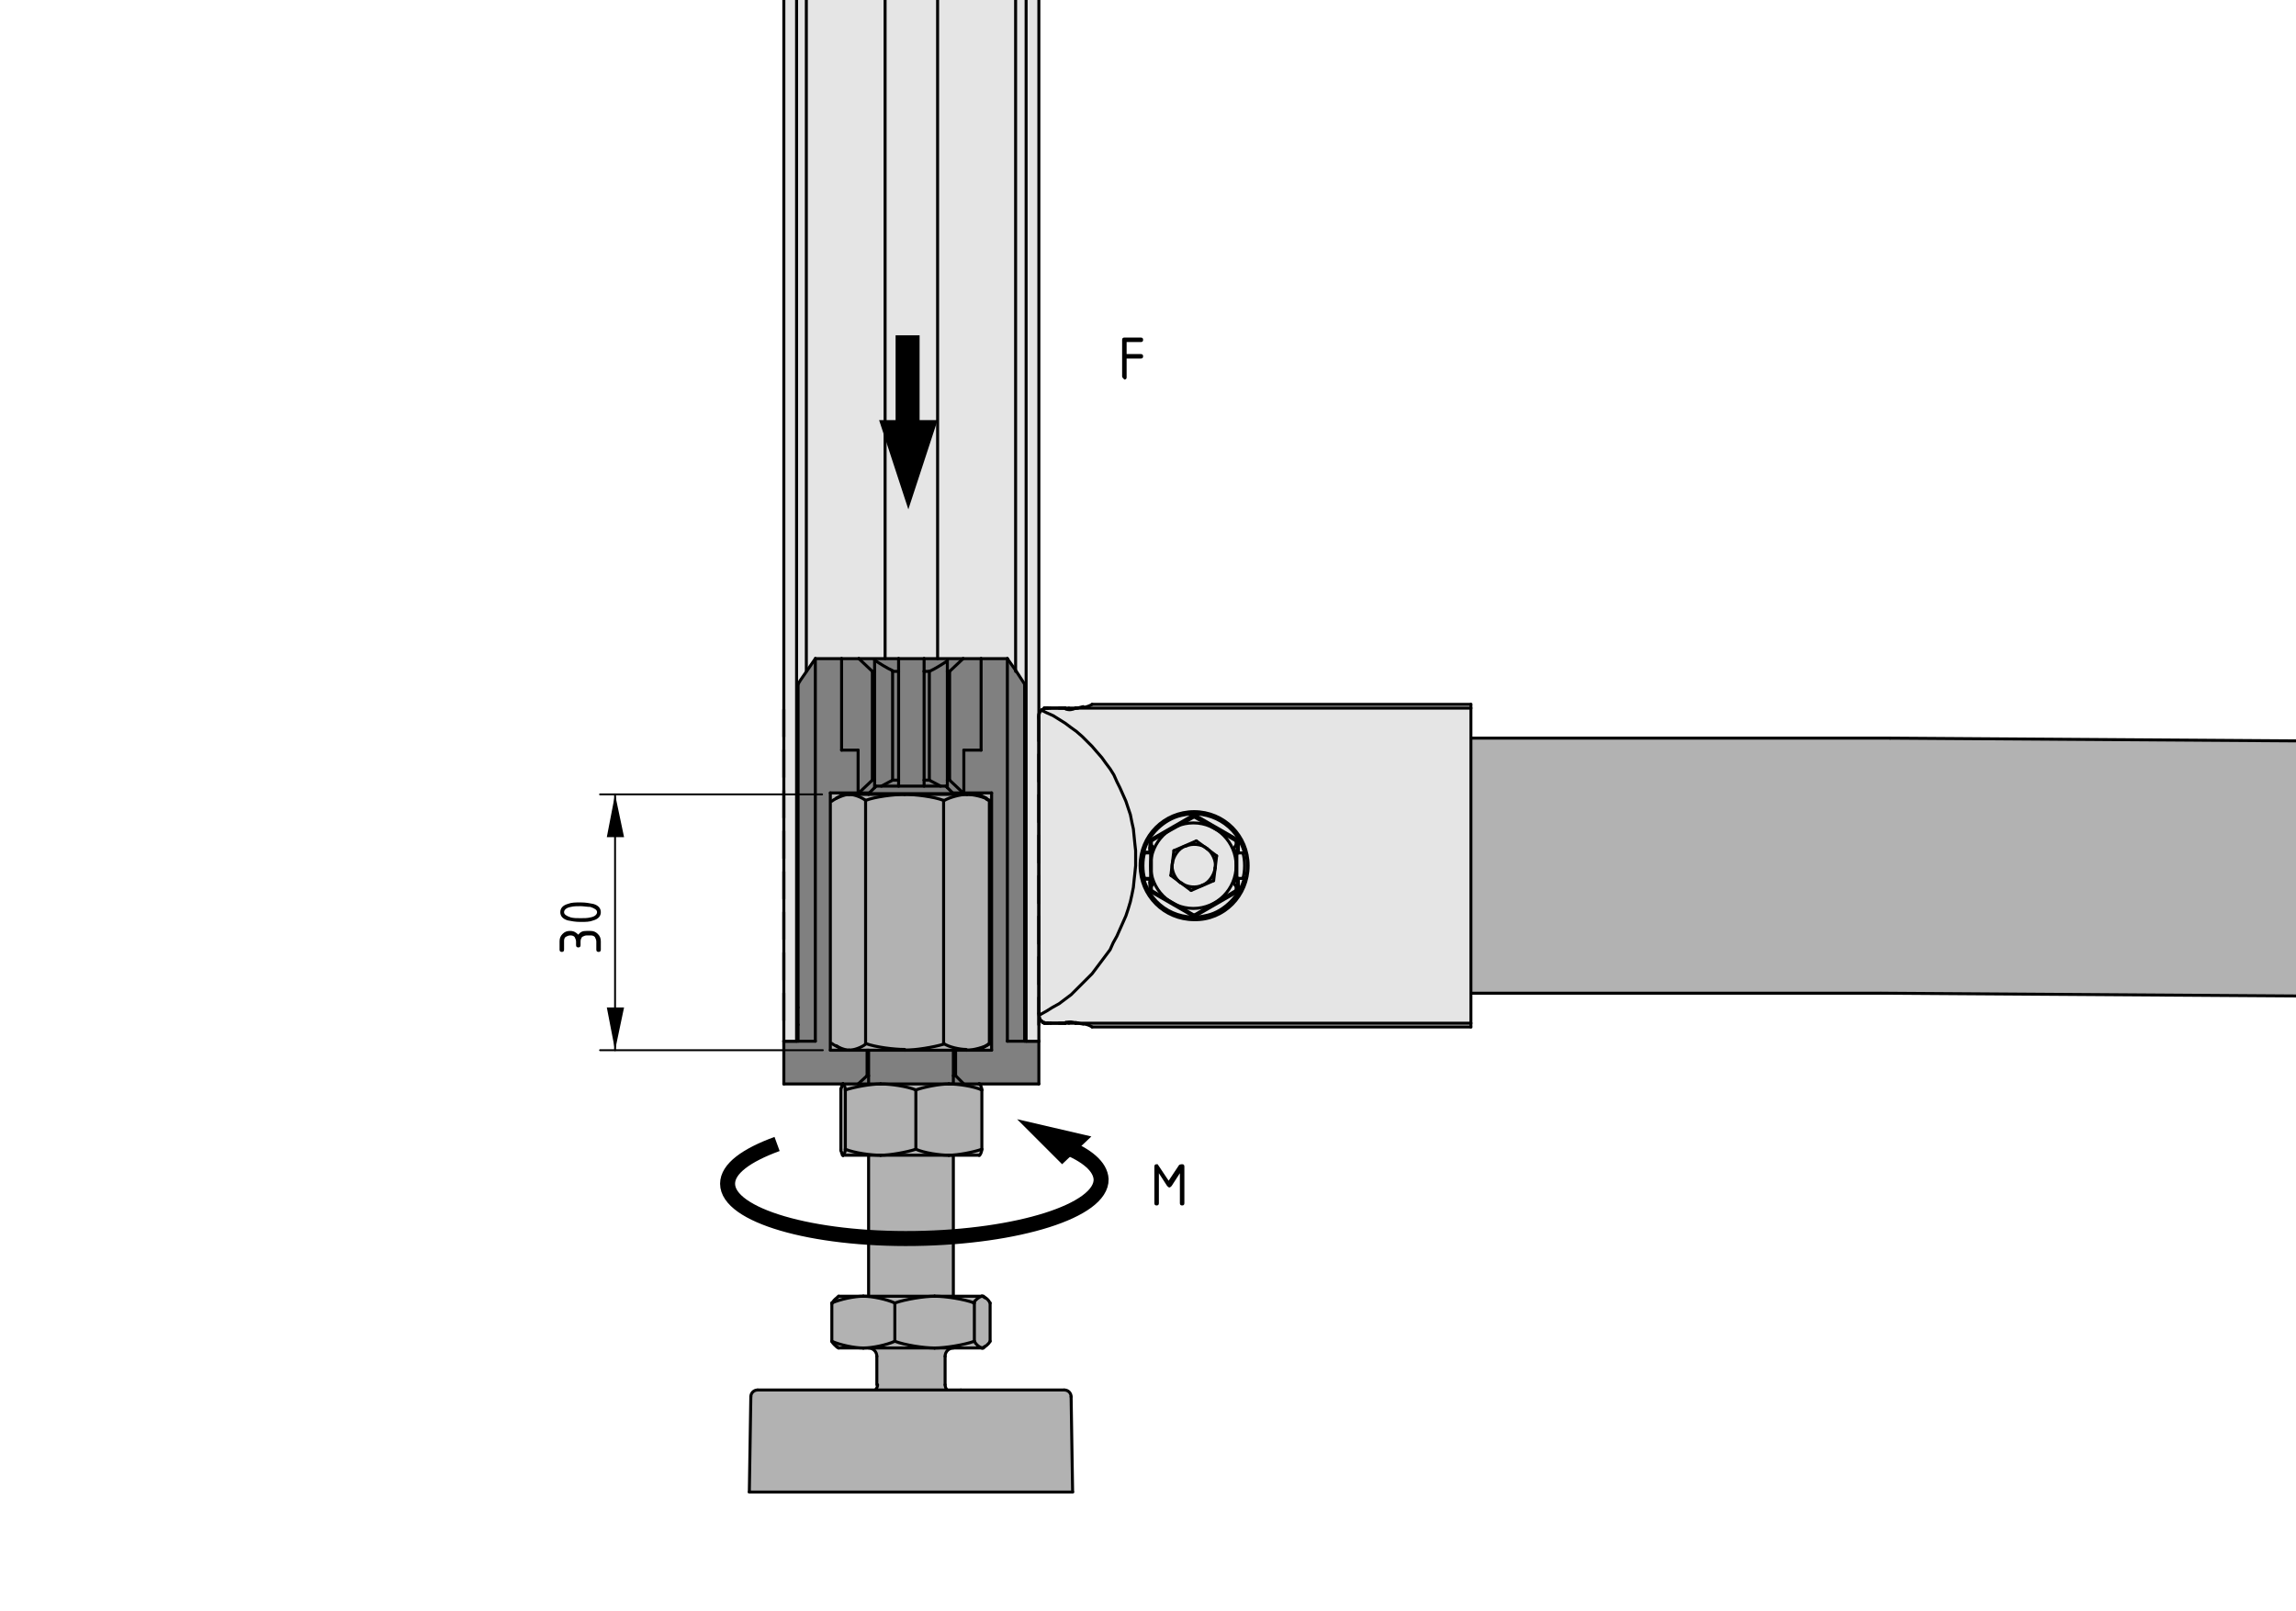 <?xml version="1.0" encoding="utf-8"?>
<!-- Generator: Adobe Illustrator 19.2.1, SVG Export Plug-In . SVG Version: 6.00 Build 0)  -->
<svg version="1.1" xmlns="http://www.w3.org/2000/svg" xmlns:xlink="http://www.w3.org/1999/xlink" x="0px" y="0px"
	 viewBox="0 0 306.1 214.8" style="enable-background:new 0 0 306.1 214.8;" xml:space="preserve">
<style type="text/css">
	.st0{fill:#E5E5E5;}
	.st1{fill:#808080;}
	.st2{fill:#B2B2B2;}
	.st3{fill:none;stroke:#000000;stroke-width:0.4;stroke-linecap:round;stroke-linejoin:round;}
	.st4{fill:none;stroke:#000000;stroke-width:0.4;stroke-linecap:round;stroke-linejoin:round;stroke-dasharray:3.602,1.801;}
	.st5{fill:none;stroke:#000000;stroke-width:0.25;stroke-linecap:round;stroke-linejoin:round;}
	.st6{fill:none;stroke:#000000;stroke-width:0.25;}
	.st7{fill:none;stroke:#000000;stroke-width:2;}
	.st8{fill:none;}
	.st9{fill:none;stroke:#000000;stroke-width:3.2;}
</style>
<g id="grau_10_x25_">
	<polygon class="st0" points="138.5,-31.1 104.5,-31.2 104.4,144.5 138.5,144.6 	"/>
	<path class="st0" d="M138.5,144.4"/>
	<polygon class="st0" points="138.6,95.1 139.1,94.4 144.3,94.3 145.1,94.1 145.5,93.7 196.1,93.8 196.1,136.8 145.5,136.8 
		144.5,136.4 143.6,136.3 139.3,136.3 138.7,135.8 	"/>
</g>
<g id="grau_50_x25_">
	<polygon class="st1" points="136.6,91.1 134.4,87.8 108.7,87.8 106.3,91.1 106.3,138.6 104.3,138.8 104.4,144.5 138.5,144.6 
		138.5,138.8 136.7,138.6 	"/>
</g>
<g id="grau_30_x25_">
	<polygon class="st2" points="132.1,105.7 110.6,105.7 110.7,140 132.2,139.9 	"/>
	<path class="st2" d="M130.7,144.5h-18.4l-0.2,0.7l-0.1,8l0.4,0.7l3.4,0.2l-0.1,18.8l-4-0.1l-0.8,0.9l-0.1,5.2l0.8,0.8l4.6,0.1
		l0.5,0.6l0.2,4.4l-0.3,0.5l-15.8,0.1l-0.8,0.6l0,0.7L100,199l43,0l-0.2-13l-0.5-0.6l-15.9-0.1l-0.3-0.6c0,0,0-4.3,0-4.3
		c0-0.1,0.7-0.7,0.7-0.7l4.2,0l1.1-0.9V176l-0.1-2.4l-1-0.8l-3.8-0.1l0-5l0-13.6l3.4,0l0.4-0.9c0,0-0.1-7.9-0.1-7.9
		S130.7,144.5,130.7,144.5z"/>
	<polygon class="st2" points="196,98.4 310.9,98.7 310.9,132.6 196.2,132.3 	"/>
</g>
<g id="Kontur">
	<line class="st3" x1="135.4" y1="-31.3" x2="135.4" y2="89.5"/>
	<line class="st3" x1="107.5" y1="89.5" x2="107.5" y2="-31.3"/>
	<line class="st3" x1="130.5" y1="154" x2="130.6" y2="154"/>
	<line class="st3" x1="130.6" y1="144.5" x2="130.5" y2="144.5"/>
	<line class="st3" x1="112.4" y1="144.5" x2="112.4" y2="144.5"/>
	<line class="st3" x1="112.4" y1="154" x2="112.4" y2="154"/>
	<line class="st3" x1="143" y1="198.9" x2="142.8" y2="186.2"/>
	<line class="st3" x1="100.1" y1="186.2" x2="99.9" y2="198.9"/>
	<path class="st3" d="M101,185.3c-0.5,0-0.9,0.4-0.9,0.9"/>
	<path class="st3" d="M142.8,186.2c0-0.5-0.4-0.9-0.9-0.9"/>
	<line class="st3" x1="111.8" y1="172.8" x2="111.6" y2="173"/>
	<line class="st3" x1="111.6" y1="179.5" x2="111.8" y2="179.7"/>
	<line class="st3" x1="116.7" y1="185.3" x2="116.7" y2="185.3"/>
	<line class="st3" x1="126.3" y1="185.3" x2="126.3" y2="185.3"/>
	<path class="st3" d="M116.9,180.8c0-0.6-0.5-1.1-1.1-1.1l0,0"/>
	<path class="st3" d="M127.1,179.7c-0.6,0-1.1,0.5-1.1,1.1l0,0"/>
	<line class="st3" x1="115.8" y1="105.8" x2="115.8" y2="105.9"/>
	<line class="st3" x1="115.8" y1="140" x2="115.8" y2="144.5"/>
	<line class="st3" x1="115.8" y1="154" x2="115.8" y2="172.8"/>
	<line class="st3" x1="127.1" y1="172.8" x2="127.1" y2="154"/>
	<line class="st3" x1="127.1" y1="144.5" x2="127.1" y2="140"/>
	<line class="st3" x1="127.1" y1="105.9" x2="127.1" y2="105.8"/>
	<line class="st3" x1="127.1" y1="105.8" x2="126.1" y2="104.8"/>
	<line class="st3" x1="116.8" y1="104.8" x2="115.8" y2="105.8"/>
	<path class="st3" d="M116.7,185.3c0.2-0.2,0.3-0.5,0.3-0.7"/>
	<path class="st3" d="M126,184.6c0,0.2,0.1,0.6,0.3,0.7"/>
	<line class="st3" x1="116.9" y1="180.8" x2="116.9" y2="184.6"/>
	<line class="st3" x1="126" y1="184.6" x2="126" y2="180.8"/>
	<line class="st3" x1="131.1" y1="179.7" x2="131.3" y2="179.5"/>
	<line class="st3" x1="131.3" y1="173" x2="131.1" y2="172.8"/>
	<line class="st3" x1="131.5" y1="106.4" x2="130.5" y2="105.9"/>
	<line class="st3" x1="130.5" y1="140" x2="131.5" y2="139.4"/>
	<line class="st3" x1="111.5" y1="139.4" x2="112.4" y2="140"/>
	<line class="st3" x1="112.4" y1="105.9" x2="111.5" y2="106.4"/>
	<line class="st4" x1="138.5" y1="136.6" x2="138.5" y2="94.6"/>
	<line class="st4" x1="104.5" y1="94.6" x2="104.5" y2="136.6"/>
	<line class="st3" x1="104.5" y1="138.8" x2="104.5" y2="144.5"/>
	<line class="st3" x1="138.5" y1="138.8" x2="138.5" y2="144.5"/>
	<line class="st3" x1="130.5" y1="140" x2="132.2" y2="140"/>
	<line class="st3" x1="132.2" y1="105.7" x2="132.2" y2="140"/>
	<line class="st3" x1="128.5" y1="105.7" x2="132.2" y2="105.7"/>
	<line class="st3" x1="128.5" y1="100" x2="128.5" y2="105.7"/>
	<line class="st3" x1="130.8" y1="100" x2="128.5" y2="100"/>
	<line class="st3" x1="130.8" y1="100" x2="130.8" y2="87.8"/>
	<line class="st3" x1="130.8" y1="87.8" x2="134.3" y2="87.8"/>
	<line class="st3" x1="134.3" y1="87.8" x2="134.3" y2="138.8"/>
	<line class="st3" x1="134.3" y1="138.8" x2="138.5" y2="138.8"/>
	<line class="st3" x1="138.5" y1="144.5" x2="130.5" y2="144.5"/>
	<line class="st3" x1="127.4" y1="143.4" x2="128.5" y2="144.5"/>
	<line class="st3" x1="127.4" y1="143.4" x2="127.4" y2="140"/>
	<line class="st3" x1="115.6" y1="143.4" x2="115.8" y2="143.4"/>
	<line class="st3" x1="127.1" y1="143.4" x2="127.4" y2="143.4"/>
	<line class="st3" x1="114.4" y1="144.5" x2="115.6" y2="143.4"/>
	<line class="st3" x1="115.6" y1="143.4" x2="115.6" y2="140"/>
	<line class="st3" x1="108.7" y1="87.8" x2="108.7" y2="138.8"/>
	<line class="st3" x1="112.2" y1="87.8" x2="108.7" y2="87.8"/>
	<line class="st3" x1="114.4" y1="100" x2="112.2" y2="100"/>
	<line class="st3" x1="114.4" y1="105.7" x2="114.4" y2="100"/>
	<line class="st3" x1="114.4" y1="105.7" x2="110.7" y2="105.7"/>
	<line class="st3" x1="110.7" y1="105.7" x2="110.7" y2="140"/>
	<line class="st3" x1="112.2" y1="100" x2="112.2" y2="87.8"/>
	<line class="st3" x1="112.4" y1="140" x2="110.7" y2="140"/>
	<line class="st3" x1="104.5" y1="144.5" x2="112.4" y2="144.5"/>
	<line class="st3" x1="108.7" y1="138.8" x2="104.5" y2="138.8"/>
	<line class="st3" x1="116.3" y1="89.5" x2="114.5" y2="87.8"/>
	<line class="st3" x1="116.3" y1="104" x2="116.3" y2="89.5"/>
	<line class="st3" x1="114.5" y1="105.7" x2="116.3" y2="104"/>
	<line class="st3" x1="114.4" y1="105.7" x2="114.5" y2="105.7"/>
	<line class="st3" x1="114.5" y1="87.8" x2="112.2" y2="87.8"/>
	<line class="st3" x1="116.3" y1="104" x2="116.6" y2="104"/>
	<line class="st3" x1="116.6" y1="104" x2="116.6" y2="105"/>
	<path class="st3" d="M119,104c-0.4,0.2-1.1,0.6-1.5,0.8"/>
	<line class="st3" x1="119" y1="104" x2="119.8" y2="104"/>
	<line class="st3" x1="119.8" y1="104" x2="119.8" y2="104.8"/>
	<line class="st3" x1="115.9" y1="105.7" x2="114.5" y2="105.7"/>
	<line class="st3" x1="116.6" y1="89.5" x2="116.3" y2="89.5"/>
	<line class="st3" x1="116.6" y1="104" x2="116.6" y2="89.5"/>
	<line class="st3" x1="119.8" y1="87.8" x2="119.8" y2="89.5"/>
	<line class="st3" x1="119.8" y1="89.5" x2="119" y2="89.5"/>
	<path class="st3" d="M116.6,88c0.6,0.4,1.7,1.1,2.4,1.4"/>
	<line class="st3" x1="116.6" y1="88" x2="116.6" y2="89.5"/>
	<line class="st3" x1="114.5" y1="87.8" x2="119.8" y2="87.8"/>
	<line class="st3" x1="128.4" y1="87.8" x2="126.6" y2="89.5"/>
	<line class="st3" x1="126.6" y1="104" x2="128.4" y2="105.7"/>
	<line class="st3" x1="126.6" y1="104" x2="126.6" y2="89.5"/>
	<line class="st3" x1="128.4" y1="105.7" x2="128.5" y2="105.7"/>
	<line class="st3" x1="130.8" y1="87.8" x2="128.4" y2="87.8"/>
	<line class="st3" x1="123.2" y1="104" x2="123.9" y2="104"/>
	<path class="st3" d="M125.4,104.8c-0.4-0.2-1.1-0.6-1.5-0.8"/>
	<line class="st3" x1="126.3" y1="105" x2="126.3" y2="104"/>
	<line class="st3" x1="126.3" y1="104" x2="126.6" y2="104"/>
	<line class="st3" x1="123.2" y1="104.8" x2="123.2" y2="104"/>
	<line class="st3" x1="128.4" y1="105.7" x2="127" y2="105.7"/>
	<line class="st3" x1="126.6" y1="89.5" x2="126.3" y2="89.5"/>
	<line class="st3" x1="126.3" y1="104" x2="126.3" y2="89.5"/>
	<line class="st3" x1="123.2" y1="89.5" x2="123.2" y2="87.8"/>
	<line class="st3" x1="126.3" y1="89.5" x2="126.3" y2="88"/>
	<path class="st3" d="M123.9,89.5c0.7-0.3,1.8-1,2.4-1.4"/>
	<line class="st3" x1="123.9" y1="89.5" x2="123.2" y2="89.5"/>
	<line class="st3" x1="123.2" y1="87.8" x2="128.4" y2="87.8"/>
	<polyline class="st3" points="136.6,91.2 135.5,89.5 134.3,87.8 	"/>
	<line class="st3" x1="136.6" y1="138.8" x2="136.6" y2="91.2"/>
	<polyline class="st3" points="108.7,87.8 106.7,90.7 106.4,91.2 	"/>
	<line class="st3" x1="106.4" y1="91.2" x2="106.4" y2="138.8"/>
	<line class="st3" x1="106.3" y1="134.3" x2="106.4" y2="134.3"/>
	<line class="st3" x1="136.6" y1="134.3" x2="136.6" y2="134.3"/>
	<line class="st3" x1="106.3" y1="136.6" x2="106.4" y2="136.6"/>
	<line class="st3" x1="136.6" y1="136.6" x2="136.6" y2="136.6"/>
	<line class="st3" x1="119.8" y1="104" x2="119.8" y2="89.5"/>
	<line class="st3" x1="119" y1="104" x2="119" y2="89.5"/>
	<line class="st3" x1="123.9" y1="104" x2="123.9" y2="89.5"/>
	<line class="st3" x1="123.2" y1="104" x2="123.2" y2="89.5"/>
	<line class="st3" x1="123.2" y1="87.8" x2="119.8" y2="87.8"/>
	<line class="st3" x1="106.2" y1="-31.3" x2="104.5" y2="-31.3"/>
	<line class="st3" x1="106.2" y1="-31.3" x2="106.2" y2="138.8"/>
	<line class="st3" x1="104.5" y1="138.8" x2="106.2" y2="138.8"/>
	<line class="st3" x1="104.5" y1="-31.3" x2="104.5" y2="138.8"/>
	<line class="st3" x1="138.5" y1="-31.3" x2="136.8" y2="-31.3"/>
	<line class="st3" x1="138.5" y1="138.8" x2="138.5" y2="-31.3"/>
	<line class="st3" x1="136.8" y1="138.8" x2="138.5" y2="138.8"/>
	<line class="st3" x1="136.8" y1="138.8" x2="136.8" y2="-31.3"/>
	<line class="st3" x1="136.4" y1="-31.3" x2="136.8" y2="-31.3"/>
	<line class="st3" x1="106.2" y1="-31.3" x2="106.5" y2="-31.3"/>
	<line class="st3" x1="136.2" y1="-31.3" x2="136.4" y2="-31.3"/>
	<line class="st3" x1="106.5" y1="-31.3" x2="106.7" y2="-31.3"/>
	<line class="st3" x1="136" y1="-31.3" x2="136.2" y2="-31.3"/>
	<line class="st3" x1="135.7" y1="-31.3" x2="136" y2="-31.3"/>
	<line class="st3" x1="107" y1="-31.3" x2="107.2" y2="-31.3"/>
	<line class="st3" x1="106.7" y1="-31.3" x2="107" y2="-31.3"/>
	<line class="st3" x1="135.4" y1="-31.3" x2="135.7" y2="-31.3"/>
	<line class="st3" x1="107.2" y1="-31.3" x2="107.5" y2="-31.3"/>
	<line class="st3" x1="135.4" y1="-31.3" x2="135.4" y2="-31.3"/>
	<line class="st3" x1="107.5" y1="-31.3" x2="107.5" y2="-31.3"/>
	<line class="st3" x1="127.3" y1="-31.3" x2="135.4" y2="-31.3"/>
	<line class="st3" x1="107.5" y1="-31.3" x2="115.7" y2="-31.3"/>
	<line class="st3" x1="126.2" y1="-31.3" x2="126.6" y2="-31.3"/>
	<line class="st3" x1="116.3" y1="-31.3" x2="116.7" y2="-31.3"/>
	<line class="st3" x1="125.2" y1="-31.3" x2="126.2" y2="-31.3"/>
	<line class="st3" x1="116.7" y1="-31.3" x2="117.8" y2="-31.3"/>
	<line class="st3" x1="116.3" y1="-31.3" x2="116.3" y2="-31.3"/>
	<line class="st3" x1="126.6" y1="-31.3" x2="126.7" y2="-31.3"/>
	<line class="st3" x1="115.7" y1="-31.3" x2="116.3" y2="-31.3"/>
	<line class="st3" x1="126.7" y1="-31.3" x2="127.3" y2="-31.3"/>
	<line class="st3" x1="118" y1="-31.3" x2="118" y2="87.8"/>
	<line class="st3" x1="117.8" y1="-31.3" x2="118" y2="-31.3"/>
	<line class="st3" x1="125" y1="-31.3" x2="125" y2="87.8"/>
	<line class="st3" x1="125" y1="-31.3" x2="125.2" y2="-31.3"/>
	<line class="st3" x1="124.8" y1="-31.3" x2="125" y2="-31.3"/>
	<line class="st3" x1="118" y1="-31.3" x2="118.1" y2="-31.3"/>
	<line class="st3" x1="118.1" y1="-31.3" x2="124.8" y2="-31.3"/>
	<path class="st3" d="M117.4,144.5c-1.3,0-3.5,0.4-4.7,0.8"/>
	<path class="st3" d="M122.1,145.3c-1.2-0.5-3.4-0.8-4.7-0.8"/>
	<line class="st3" x1="122.1" y1="145.3" x2="122.1" y2="153.2"/>
	<path class="st3" d="M117.4,154c1.3,0,3.5-0.4,4.7-0.8"/>
	<path class="st3" d="M112.7,153.2c1.2,0.5,3.4,0.8,4.7,0.8"/>
	<line class="st3" x1="112.7" y1="145.3" x2="112.7" y2="153.2"/>
	<line class="st3" x1="117.4" y1="144.5" x2="126.5" y2="144.5"/>
	<path class="st3" d="M126.5,144.5c-1.2,0-3.3,0.4-4.4,0.8"/>
	<path class="st3" d="M122.1,153.2c1.1,0.5,3.2,0.8,4.4,0.8"/>
	<line class="st3" x1="126.5" y1="154" x2="117.4" y2="154"/>
	<path class="st3" d="M130.9,145.3c-1.1-0.5-3.2-0.8-4.4-0.8"/>
	<line class="st3" x1="130.9" y1="145.3" x2="130.9" y2="153.2"/>
	<path class="st3" d="M126.5,154c1.2,0,3.3-0.4,4.4-0.8"/>
	<path class="st3" d="M112.7,145.3c0-0.3-0.1-0.6-0.3-0.8"/>
	<line class="st3" x1="112.4" y1="144.5" x2="117.4" y2="144.5"/>
	<path class="st3" d="M112.4,154c0.2-0.2,0.3-0.5,0.3-0.8"/>
	<line class="st3" x1="117.4" y1="154" x2="112.4" y2="154"/>
	<path class="st3" d="M130.6,154c0.2-0.2,0.3-0.6,0.3-0.8"/>
	<line class="st3" x1="130.5" y1="154" x2="126.5" y2="154"/>
	<path class="st3" d="M130.9,145.3c0-0.2-0.1-0.6-0.3-0.8"/>
	<line class="st3" x1="130.5" y1="144.5" x2="126.5" y2="144.5"/>
	<polyline class="st3" points="112.1,145.3 112.1,145.1 112.2,145 112.2,144.8 112.3,144.6 112.3,144.5 112.4,144.5 112.4,144.5 	
		"/>
	<polyline class="st3" points="112.1,153.2 112.1,153.4 112.2,153.6 112.2,153.7 112.3,153.9 112.3,154 112.4,154 112.4,154 	"/>
	<line class="st3" x1="112.1" y1="145.3" x2="112.1" y2="153.2"/>
	<line class="st3" x1="112.4" y1="144.5" x2="112.4" y2="144.5"/>
	<line class="st3" x1="112.4" y1="154" x2="112.4" y2="154"/>
	<line class="st3" x1="143" y1="198.9" x2="99.9" y2="198.9"/>
	<line class="st3" x1="128.1" y1="185.3" x2="141.9" y2="185.3"/>
	<line class="st3" x1="101" y1="185.3" x2="128.1" y2="185.3"/>
	<path class="st3" d="M110.9,178.8c1.1,0.5,3,0.9,4.2,0.9"/>
	<line class="st3" x1="110.9" y1="173.7" x2="110.9" y2="178.8"/>
	<path class="st3" d="M115.1,172.8c-1.2,0-3.1,0.4-4.2,0.9"/>
	<path class="st3" d="M119.3,173.7c-1.1-0.5-3-0.9-4.2-0.9"/>
	<line class="st3" x1="119.3" y1="173.7" x2="119.3" y2="178.8"/>
	<path class="st3" d="M115.1,179.7c1.2,0,3.1-0.4,4.2-0.9"/>
	<path class="st3" d="M124.6,172.8c-1.4,0-3.9,0.4-5.3,0.9"/>
	<line class="st3" x1="124.6" y1="172.8" x2="115.1" y2="172.8"/>
	<path class="st3" d="M119.3,178.8c1.3,0.5,3.8,0.9,5.3,0.9"/>
	<line class="st3" x1="115.1" y1="179.7" x2="124.6" y2="179.7"/>
	<path class="st3" d="M129.9,173.7c-1.3-0.5-3.8-0.9-5.3-0.9"/>
	<line class="st3" x1="129.9" y1="173.7" x2="129.9" y2="178.8"/>
	<path class="st3" d="M124.6,179.7c1.4,0,3.9-0.4,5.3-0.9"/>
	<path class="st3" d="M130.9,172.8c-0.4,0.1-0.9,0.5-1.1,0.9"/>
	<line class="st3" x1="130.9" y1="172.8" x2="124.6" y2="172.8"/>
	<path class="st3" d="M129.9,178.8c0.2,0.4,0.6,0.8,1.1,0.9"/>
	<line class="st3" x1="130.9" y1="179.7" x2="124.6" y2="179.7"/>
	<path class="st3" d="M111.6,173c-0.2,0.1-0.6,0.5-0.7,0.8"/>
	<line class="st3" x1="115.1" y1="172.8" x2="111.8" y2="172.8"/>
	<path class="st3" d="M110.9,178.8c0.1,0.3,0.5,0.6,0.7,0.8"/>
	<line class="st3" x1="111.8" y1="179.7" x2="115.1" y2="179.7"/>
	<path class="st3" d="M132,173.7c-0.2-0.4-0.6-0.8-1.1-0.9"/>
	<line class="st3" x1="132" y1="173.7" x2="132" y2="178.8"/>
	<path class="st3" d="M130.9,179.7c0.4-0.1,0.9-0.5,1.1-0.9"/>
	<line class="st3" x1="127.1" y1="105.8" x2="115.8" y2="105.8"/>
	<line class="st3" x1="116.8" y1="104.8" x2="126.1" y2="104.8"/>
	<line class="st3" x1="130.9" y1="179.7" x2="131.1" y2="179.7"/>
	<line class="st3" x1="131.1" y1="172.8" x2="130.9" y2="172.8"/>
	<path class="st3" d="M120.6,105.9c-1.4,0-3.9,0.3-5.2,0.8"/>
	<path class="st3" d="M125.8,106.7c-1.3-0.5-3.8-0.8-5.2-0.8"/>
	<line class="st3" x1="125.8" y1="106.7" x2="125.8" y2="139.1"/>
	<path class="st3" d="M120.6,140c1.4,0,3.9-0.4,5.2-0.8"/>
	<path class="st3" d="M115.4,139.1c1.3,0.5,3.8,0.8,5.2,0.8"/>
	<line class="st3" x1="115.4" y1="106.7" x2="115.4" y2="139.1"/>
	<path class="st3" d="M125.8,139.1c0.7,0.5,2.2,0.8,3,0.8"/>
	<line class="st3" x1="128.9" y1="140" x2="120.6" y2="140"/>
	<path class="st3" d="M128.9,105.9c-0.9,0-2.3,0.4-3,0.8"/>
	<line class="st3" x1="128.9" y1="105.9" x2="120.6" y2="105.9"/>
	<path class="st3" d="M115.4,106.7c-0.5-0.4-1.5-0.8-2.2-0.8"/>
	<line class="st3" x1="113.2" y1="105.9" x2="120.6" y2="105.9"/>
	<path class="st3" d="M113.2,140c0.7,0,1.7-0.4,2.2-0.8"/>
	<line class="st3" x1="120.6" y1="140" x2="113.2" y2="140"/>
	<path class="st3" d="M131.9,106.7c-0.7-0.5-2.2-0.8-3-0.8"/>
	<line class="st3" x1="131.9" y1="106.7" x2="131.9" y2="139.1"/>
	<path class="st3" d="M128.9,140c0.9,0,2.3-0.4,3-0.8"/>
	<path class="st3" d="M113.2,105.9c-0.6,0-1.8,0.5-2.3,0.9"/>
	<path class="st3" d="M110.9,139.1c0.5,0.4,1.7,0.9,2.3,0.9"/>
	<polyline class="st3" points="131.9,106.7 131.6,106.6 131.5,106.5 	"/>
	<line class="st3" x1="128.9" y1="105.9" x2="130.5" y2="105.9"/>
	<polyline class="st3" points="131.9,139.1 131.6,139.3 131.5,139.4 	"/>
	<line class="st3" x1="130.5" y1="140" x2="128.9" y2="140"/>
	<line class="st3" x1="113.2" y1="140" x2="112.4" y2="140"/>
	<line class="st3" x1="112.4" y1="105.9" x2="113.2" y2="105.9"/>
	<g id="LINE_194_">
		<line class="st3" x1="196.1" y1="132.4" x2="250.7" y2="132.4"/>
	</g>
	<g id="LINE_193_">
		<line class="st3" x1="252" y1="98.4" x2="196.1" y2="98.4"/>
	</g>
	<path class="st3" d="M138.7-20.8"/>
	<path class="st3" d="M138.7,94.4"/>
	<line class="st3" x1="252" y1="98.4" x2="310.9" y2="98.8"/>
	<line class="st3" x1="310.9" y1="132.8" x2="250.8" y2="132.4"/>
	<g id="LINE_88_">
		<line class="st3" x1="142" y1="94.4" x2="142.5" y2="94.4"/>
	</g>
	<g id="LINE_87_">
		<line class="st3" x1="142.5" y1="136.4" x2="142" y2="136.4"/>
	</g>
	<g id="LINE_84_">
		<line class="st3" x1="141.4" y1="94.4" x2="142" y2="94.4"/>
	</g>
	<g id="LINE_83_">
		<line class="st3" x1="142" y1="136.4" x2="141.4" y2="136.4"/>
	</g>
	<g id="LINE_80_">
		<line class="st3" x1="142.5" y1="94.4" x2="143.7" y2="94.4"/>
	</g>
	<g id="LINE_79_">
		<line class="st3" x1="143.7" y1="136.4" x2="142.5" y2="136.4"/>
	</g>
	<g id="LINE_76_">
		<line class="st3" x1="139.4" y1="94.4" x2="139.7" y2="94.4"/>
	</g>
	<g id="LINE_75_">
		<line class="st3" x1="139.7" y1="136.4" x2="139.4" y2="136.4"/>
	</g>
	<g id="CIRCLE_3_">
		<path class="st3" d="M164.8,115.4c0-3.1-2.5-5.7-5.7-5.7c-3.1,0-5.7,2.5-5.7,5.7c0,3.1,2.5,5.7,5.7,5.7
			C162.3,121.1,164.8,118.5,164.8,115.4L164.8,115.4L164.8,115.4z"/>
	</g>
	<g id="LINE_72_">
		<line class="st3" x1="156.5" y1="113.4" x2="156.1" y2="116.7"/>
	</g>
	<g id="LINE_71_">
		<line class="st3" x1="159.5" y1="112.1" x2="162.2" y2="114.1"/>
	</g>
	<g id="LINE_70_">
		<line class="st3" x1="159.5" y1="112.1" x2="156.5" y2="113.4"/>
	</g>
	<g id="LINE_69_">
		<line class="st3" x1="158.8" y1="118.7" x2="156.1" y2="116.7"/>
	</g>
	<g id="LINE_68_">
		<line class="st3" x1="161.8" y1="117.4" x2="158.8" y2="118.7"/>
	</g>
	<g id="LINE_67_">
		<line class="st3" x1="161.8" y1="117.4" x2="162.2" y2="114.1"/>
	</g>
	<g id="ARC_28_">
		<path class="st3" d="M160.3,118c0.9-0.3,1.6-1.4,1.7-2.3"/>
	</g>
	<g id="ARC_27_">
		<path class="st3" d="M157.5,117.7c0.7,0.6,2,0.7,2.8,0.3"/>
	</g>
	<g id="ARC_26_">
		<path class="st3" d="M156.3,115.1c-0.2,0.9,0.4,2.1,1.1,2.6"/>
	</g>
	<g id="ARC_25_">
		<path class="st3" d="M158,112.8c-0.9,0.3-1.6,1.4-1.7,2.3"/>
	</g>
	<g id="ARC_24_">
		<path class="st3" d="M160.9,113.1c-0.7-0.6-2-0.7-2.8-0.3"/>
	</g>
	<g id="ARC_23_">
		<path class="st3" d="M162,115.7c0.2-0.9-0.4-2.1-1.1-2.6"/>
	</g>
	<g id="LINE_66_">
		<line class="st3" x1="143.4" y1="136.4" x2="196.1" y2="136.4"/>
	</g>
	<g id="ARC_22_">
		<path class="st3" d="M143.4,136.4c-0.3-0.2-0.9-0.2-1.3-0.1"/>
	</g>
	<g id="LINE_65_">
		<line class="st3" x1="142.1" y1="136.3" x2="142" y2="136.4"/>
	</g>
	<g id="LINE_64_">
		<line class="st3" x1="139.2" y1="136.4" x2="142" y2="136.4"/>
	</g>
	<g id="LINE_63_">
		<line class="st3" x1="139.2" y1="136.4" x2="139.2" y2="136.3"/>
	</g>
	<g id="LINE_62_">
		<line class="st3" x1="139.2" y1="136.3" x2="139" y2="136.3"/>
	</g>
	<g id="LINE_61_">
		<line class="st3" x1="139" y1="136.3" x2="138.9" y2="136.1"/>
	</g>
	<g id="LINE_60_">
		<line class="st3" x1="138.9" y1="94.6" x2="139" y2="94.6"/>
	</g>
	<g id="LINE_59_">
		<line class="st3" x1="139" y1="94.6" x2="139.2" y2="94.5"/>
	</g>
	<g id="LINE_58_">
		<line class="st3" x1="139.2" y1="94.5" x2="139.2" y2="94.4"/>
	</g>
	<g id="LINE_57_">
		<line class="st3" x1="142" y1="94.4" x2="139.2" y2="94.4"/>
	</g>
	<g id="LINE_56_">
		<line class="st3" x1="142" y1="94.4" x2="142.1" y2="94.5"/>
	</g>
	<g id="ARC_21_">
		<path class="st3" d="M142.1,94.5c0.4,0.2,0.9,0.1,1.3-0.1"/>
	</g>
	<g id="LINE_55_">
		<line class="st3" x1="196.1" y1="94.4" x2="143.4" y2="94.4"/>
	</g>
	<g id="LINE_54_">
		<line class="st3" x1="196.1" y1="94.4" x2="196.1" y2="136.4"/>
	</g>
	<g id="CIRCLE_2_">
		<path class="st3" d="M166.4,115.4c0-4-3.2-7.2-7.2-7.2c-4,0-7.2,3.2-7.2,7.2c0,4,3.2,7.2,7.2,7.2
			C163.2,122.7,166.4,119.4,166.4,115.4L166.4,115.4L166.4,115.4z"/>
	</g>
	<g id="CIRCLE_1_">
		<path class="st3" d="M166.3,115.4c0-3.9-3.2-7.1-7.1-7.1c-3.9,0-7.1,3.2-7.1,7.1c0,3.9,3.2,7.1,7.1,7.1
			C163.1,122.5,166.3,119.3,166.3,115.4L166.3,115.4L166.3,115.4z"/>
	</g>
	<g id="ARC_20_">
		<path class="st3" d="M138.5,135.1c0,0.3,0.1,0.7,0.3,1"/>
	</g>
	<g id="ARC_19_">
		<path class="st3" d="M138.9,94.6c-0.3,0.3-0.5,0.8-0.4,1.2"/>
	</g>
	<g id="ARC_18_">
		<path class="st3" d="M152.5,117.2c1,3.7,4.8,5.8,8.5,4.8c2.2-0.5,4.4-2.7,4.9-5"/>
	</g>
	<g id="ARC_17_">
		<path class="st3" d="M165.9,113.7c-0.9-3.7-4.7-5.9-8.4-5c-2.3,0.5-4.5,2.6-5,4.9"/>
	</g>
	<g id="LINE_53_">
		<line class="st3" x1="138.5" y1="135.1" x2="138.5" y2="95.9"/>
	</g>
	<g id="ARC_16_">
		<path class="st3" d="M165.7,117.1c0.3-0.9,0.3-2.5,0-3.4"/>
	</g>
	<g id="LINE_52_">
		<line class="st3" x1="159.2" y1="108.6" x2="165.1" y2="112"/>
	</g>
	<g id="LINE_51_">
		<line class="st3" x1="164.8" y1="112.1" x2="165.1" y2="112"/>
	</g>
	<g id="LINE_50_">
		<line class="st3" x1="164.8" y1="112.1" x2="159.2" y2="108.9"/>
	</g>
	<g id="LINE_49_">
		<line class="st3" x1="159.2" y1="108.9" x2="159.2" y2="108.6"/>
	</g>
	<g id="ARC_15_">
		<path class="st3" d="M152.6,113.7c-0.3,0.9-0.3,2.5,0,3.4"/>
	</g>
	<g id="LINE_48_">
		<line class="st3" x1="152.6" y1="117.1" x2="152.5" y2="117.2"/>
	</g>
	<g id="LINE_47_">
		<line class="st3" x1="152.6" y1="113.7" x2="152.5" y2="113.6"/>
	</g>
	<g id="LINE_46_">
		<line class="st3" x1="152.5" y1="117.2" x2="153.3" y2="117.2"/>
	</g>
	<g id="LINE_45_">
		<line class="st3" x1="153.3" y1="118.8" x2="153.3" y2="117.2"/>
	</g>
	<g id="LINE_44_">
		<line class="st3" x1="159.2" y1="122.2" x2="153.3" y2="118.8"/>
	</g>
	<g id="LINE_43_">
		<line class="st3" x1="165.1" y1="118.8" x2="159.2" y2="122.2"/>
	</g>
	<g id="LINE_42_">
		<line class="st3" x1="165.1" y1="117.1" x2="165.1" y2="118.8"/>
	</g>
	<g id="LINE_41_">
		<line class="st3" x1="165.1" y1="117.1" x2="165.9" y2="117.1"/>
	</g>
	<g id="LINE_40_">
		<line class="st3" x1="153.3" y1="112" x2="159.2" y2="108.6"/>
	</g>
	<g id="LINE_39_">
		<line class="st3" x1="159.2" y1="108.9" x2="153.5" y2="112.1"/>
	</g>
	<g id="LINE_38_">
		<line class="st3" x1="153.5" y1="112.1" x2="153.3" y2="112"/>
	</g>
	<g id="LINE_37_">
		<line class="st3" x1="153.4" y1="113.7" x2="152.6" y2="113.7"/>
	</g>
	<g id="LINE_36_">
		<line class="st3" x1="153.3" y1="113.6" x2="152.5" y2="113.6"/>
	</g>
	<g id="LINE_35_">
		<line class="st3" x1="153.4" y1="113.7" x2="153.3" y2="113.6"/>
	</g>
	<g id="LINE_34_">
		<line class="st3" x1="159.2" y1="122" x2="159.2" y2="122.2"/>
	</g>
	<g id="LINE_33_">
		<line class="st3" x1="159.2" y1="122" x2="164.8" y2="118.7"/>
	</g>
	<g id="LINE_32_">
		<line class="st3" x1="164.8" y1="118.7" x2="165.1" y2="118.8"/>
	</g>
	<g id="LINE_31_">
		<line class="st3" x1="164.8" y1="112.7" x2="164.8" y2="112.1"/>
	</g>
	<g id="LINE_30_">
		<line class="st3" x1="165.1" y1="112" x2="165.1" y2="113.7"/>
	</g>
	<g id="LINE_29_">
		<line class="st3" x1="164.9" y1="113.7" x2="164.9" y2="117.1"/>
	</g>
	<g id="LINE_28_">
		<line class="st3" x1="164.9" y1="117.1" x2="165.1" y2="117.1"/>
	</g>
	<g id="LINE_27_">
		<line class="st3" x1="164.8" y1="118.7" x2="164.8" y2="118.1"/>
	</g>
	<g id="LWPOLYLINE_6_">
		<polyline class="st3" points="164.8,118.1 164.9,118 165,117.8 165,117.7 165,117.7 165,117.7 165,117.7 165,117.7 165,117.7 
			165,117.7 165,117.7 165,117.7 165,117.7 165,117.7 165,117.7 165,117.7 165,117.6 165,117.6 164.8,117.3 164.8,117.3 		"/>
	</g>
	<g id="LINE_26_">
		<line class="st3" x1="164.8" y1="117.3" x2="164.8" y2="113.5"/>
	</g>
	<g id="LWPOLYLINE_5_">
		<polyline class="st3" points="164.8,113.5 164.9,113.5 165,113.2 165,113.2 165,113.2 165,113.1 165,113.1 165,113.1 165,113.1 
			165,113.1 165,113.1 165,113.1 165,113.1 165,113.1 165,113.1 165,113.1 165,113.1 165,113 164.8,112.7 164.8,112.7 		"/>
	</g>
	<g id="LINE_25_">
		<line class="st3" x1="164.9" y1="113.7" x2="165.1" y2="113.7"/>
	</g>
	<g id="LINE_24_">
		<line class="st3" x1="153.3" y1="113.6" x2="153.3" y2="112"/>
	</g>
	<g id="LINE_23_">
		<line class="st3" x1="165.9" y1="113.7" x2="165.1" y2="113.7"/>
	</g>
	<g id="LINE_22_">
		<line class="st3" x1="152.6" y1="117.1" x2="153.4" y2="117.1"/>
	</g>
	<g id="LINE_21_">
		<line class="st3" x1="153.4" y1="117.1" x2="153.3" y2="117.2"/>
	</g>
	<g id="LINE_20_">
		<line class="st3" x1="153.5" y1="118.1" x2="153.5" y2="118.7"/>
	</g>
	<g id="LINE_19_">
		<line class="st3" x1="153.5" y1="118.7" x2="153.3" y2="118.8"/>
	</g>
	<g id="LINE_18_">
		<line class="st3" x1="153.4" y1="117.1" x2="153.4" y2="113.7"/>
	</g>
	<g id="LINE_17_">
		<line class="st3" x1="153.5" y1="112.1" x2="153.5" y2="112.7"/>
	</g>
	<g id="LWPOLYLINE_4_">
		<polyline class="st3" points="153.5,112.7 153.5,112.8 153.3,113 153.3,113.1 153.3,113.1 153.3,113.1 153.3,113.1 153.3,113.1 
			153.3,113.1 153.3,113.1 153.3,113.1 153.3,113.1 153.3,113.1 153.3,113.1 153.3,113.1 153.3,113.2 153.3,113.2 153.4,113.2 
			153.5,113.5 153.5,113.5 		"/>
	</g>
	<g id="LINE_16_">
		<line class="st3" x1="153.5" y1="113.5" x2="153.5" y2="117.3"/>
	</g>
	<g id="LWPOLYLINE_3_">
		<polyline class="st3" points="153.5,117.3 153.5,117.3 153.3,117.6 153.3,117.6 153.3,117.7 153.3,117.7 153.3,117.7 153.3,117.7 
			153.3,117.7 153.3,117.7 153.3,117.7 153.3,117.7 153.3,117.7 153.3,117.7 153.3,117.7 153.3,117.7 153.3,117.7 153.4,117.8 
			153.5,118.1 153.5,118.1 		"/>
	</g>
	<g id="LINE_15_">
		<line class="st3" x1="153.5" y1="118.7" x2="159.2" y2="122"/>
	</g>
	<g id="ARC_14_">
		<path class="st3" d="M164.8,117.3c-0.2,0.1-0.3,0.4-0.2,0.6c0,0.1,0.1,0.1,0.2,0.2"/>
	</g>
	<g id="ARC_13_">
		<path class="st3" d="M164.8,112.7c-0.2,0.1-0.3,0.4-0.2,0.6c0,0.1,0.1,0.1,0.2,0.2"/>
	</g>
	<g id="ARC_12_">
		<path class="st3" d="M153.5,113.5c0.2-0.1,0.3-0.4,0.2-0.6c0-0.1-0.1-0.1-0.2-0.2"/>
	</g>
	<g id="ARC_11_">
		<path class="st3" d="M153.5,118.1c0.2-0.1,0.3-0.4,0.2-0.6c0-0.1-0.1-0.1-0.2-0.2"/>
	</g>
	<g id="ARC_10_">
		<path class="st3" d="M143.4,136.4C143.4,136.4,143.4,136.4,143.4,136.4"/>
	</g>
	<g id="ARC_9_">
		<path class="st3" d="M143.4,94.4C143.4,94.4,143.4,94.4,143.4,94.4"/>
	</g>
	<g id="ARC_8_">
		<path class="st3" d="M143.4,94.4c0.2,0,0.7-0.1,1-0.2"/>
	</g>
	<g id="ARC_7_">
		<path class="st3" d="M144.4,94.3c0.3,0,0.9-0.2,1.2-0.4"/>
	</g>
	<g id="LINE_14_">
		<line class="st3" x1="196.1" y1="93.9" x2="145.6" y2="93.9"/>
	</g>
	<g id="LINE_13_">
		<line class="st3" x1="196.1" y1="94.4" x2="196.1" y2="93.9"/>
	</g>
	<g id="ARC_6_">
		<path class="st3" d="M140,136.4c0.3,0,0.9,0,1.2,0"/>
	</g>
	<g id="ARC_5_">
		<path class="st3" d="M139.7,136.4c0.1,0,0.3,0,0.4,0"/>
	</g>
	<g id="LWPOLYLINE_2_">
		<polyline class="st3" points="139.7,136.4 139.4,136.4 139.2,136.4 		"/>
	</g>
	<g id="LINE_12_">
		<line class="st3" x1="142" y1="136.4" x2="141.2" y2="136.4"/>
	</g>
	<g id="ARC_4_">
		<path class="st3" d="M145.6,136.9c-0.3-0.2-0.8-0.4-1.2-0.4"/>
	</g>
	<g id="ARC_3_">
		<path class="st3" d="M144.4,136.5c-0.2,0-0.7-0.1-1-0.2"/>
	</g>
	<g id="LINE_11_">
		<line class="st3" x1="145.6" y1="136.9" x2="196.1" y2="136.9"/>
	</g>
	<g id="LINE_10_">
		<line class="st3" x1="196.1" y1="136.9" x2="196.1" y2="136.4"/>
	</g>
	<g id="ARC_2_">
		<path class="st3" d="M141.2,94.4c-0.3,0-0.9,0-1.2,0"/>
	</g>
	<g id="ARC_1_">
		<path class="st3" d="M140,94.4c-0.1,0-0.3,0-0.4,0"/>
	</g>
	<g id="LWPOLYLINE_1_">
		<polyline class="st3" points="139.2,94.4 139.4,94.4 139.7,94.4 		"/>
	</g>
	<g id="LINE_9_">
		<line class="st3" x1="141.2" y1="94.4" x2="142" y2="94.4"/>
	</g>
	<polyline class="st3" points="138.9,94.7 139.5,95 140.4,95.4 141.2,95.9 142,96.4 142.8,97 143.5,97.5 144.3,98.2 144.9,98.8 
		145.6,99.5 146.2,100.2 146.9,101 147.4,101.7 148,102.5 148.5,103.3 148.9,104.2 149.3,105 149.7,105.9 150.1,106.8 150.4,107.7 
		150.7,108.6 150.9,109.6 151.1,110.5 151.2,111.5 151.3,112.5 151.4,113.4 151.4,114.4 151.4,115.4 151.3,116.4 151.2,117.3 
		151.1,118.3 150.9,119.3 150.7,120.2 150.4,121.2 150.1,122.1 149.7,123 149.3,123.9 148.9,124.8 148.4,125.7 148,126.6 
		147.4,127.4 146.8,128.2 146.2,129 145.6,129.8 144.9,130.5 144.2,131.2 143.5,131.9 142.8,132.6 142,133.2 141.2,133.8 
		140.3,134.3 139.5,134.8 138.6,135.3 	"/>
</g>
<g id="Bemaßung">
	<g id="BLOCK_x5F_RECORD_1_">
		<g id="SOLID_6_">
			<polygon points="82,140 83.2,134.3 80.9,134.3 			"/>
		</g>
		<g id="SOLID_7_">
			<polygon points="82,105.9 80.9,111.6 83.2,111.6 			"/>
		</g>
		<g id="LINE_537_">
			<line class="st5" x1="109.7" y1="140" x2="80" y2="140"/>
		</g>
		<g id="LINE_538_">
			<line class="st5" x1="109.6" y1="105.9" x2="80" y2="105.9"/>
		</g>
		<g id="LINE_539_">
			<line class="st5" x1="82" y1="140" x2="82" y2="105.9"/>
		</g>
		<g id="MTEXT_6_">
			<g>
				<path d="M77.4,125.5v0.5c0,0.2-0.1,0.3-0.3,0.3c-0.2,0-0.3-0.1-0.3-0.3v-0.5c0-0.2-0.1-0.4-0.2-0.6c-0.2-0.2-0.4-0.2-0.6-0.2
					c-0.2,0-0.4,0.1-0.6,0.2c-0.2,0.2-0.2,0.4-0.2,0.6v1.1c0,0.2-0.1,0.3-0.3,0.3c-0.2,0-0.3-0.1-0.3-0.3v-1.1c0-0.4,0.1-0.7,0.4-1
					s0.6-0.4,1-0.4c0.5,0,0.8,0.2,1.1,0.5c0.3-0.4,0.6-0.5,1.1-0.5h0.5c0.4,0,0.7,0.1,1,0.4c0.3,0.3,0.4,0.6,0.4,1v1.1
					c0,0.2-0.1,0.3-0.3,0.3c-0.2,0-0.3-0.1-0.3-0.3v-1.1c0-0.2-0.1-0.4-0.2-0.6c-0.2-0.2-0.4-0.2-0.6-0.2h-0.5
					c-0.2,0-0.4,0.1-0.6,0.2C77.5,125.1,77.4,125.2,77.4,125.5z"/>
				<path d="M77.4,120.3c0.7,0,1.2,0.1,1.7,0.2c0.7,0.2,1,0.6,1,1.1s-0.3,0.9-1,1.1c-0.5,0.2-1,0.2-1.7,0.2s-1.2-0.1-1.7-0.2
					c-0.7-0.2-1-0.6-1-1.1s0.3-0.9,1-1.1C76.2,120.3,76.7,120.3,77.4,120.3z M77.4,120.8c-0.5,0-0.9,0-1.3,0.1
					c-0.6,0.1-0.9,0.4-0.9,0.7c0,0.3,0.3,0.5,0.9,0.7c0.4,0.1,0.8,0.1,1.3,0.1c0.5,0,0.9,0,1.3-0.1c0.6-0.1,0.9-0.4,0.9-0.7
					c0-0.3-0.3-0.5-0.9-0.7C78.3,120.9,77.8,120.8,77.4,120.8z"/>
			</g>
		</g>
	</g>
	<path class="st5" d="M168.5-56.2"/>
	<path class="st5" d="M168.5,91.6"/>
	<path class="st6" d="M207.1,154.8"/>
	<path class="st6" d="M176.8,125.4"/>
	<path class="st6" d="M167.3,180.7"/>
	<path class="st6" d="M120.7,121.1"/>
	<path class="st7" d="M141.9,152.8c3,1.2,4.8,2.7,4.9,4.4c0.1,4.2-11.1,7.7-24.8,7.9c-13.8,0.2-25-3.1-25-7.3c0-2,2.5-3.8,6.6-5.3"
		/>
	<polygon points="145.5,151.5 135.6,149.2 141.6,155.2 	"/>
	<g>
		<rect x="153.5" y="155.2" class="st8" width="67" height="28"/>
		<path d="M157.6,155.2c0.2,0,0.3,0.1,0.3,0.3v4.9c0,0.2-0.1,0.3-0.3,0.3s-0.3-0.1-0.3-0.3v-4l-1.1,1.7c-0.1,0.1-0.2,0.2-0.3,0.2
			c-0.1,0-0.2-0.1-0.3-0.2l-1.1-1.7v4c0,0.2-0.1,0.3-0.3,0.3s-0.3-0.1-0.3-0.3v-4.9c0-0.2,0.1-0.3,0.3-0.3c0.1,0,0.2,0,0.2,0.1
			l1.4,2.1l1.4-2.1C157.4,155.2,157.5,155.2,157.6,155.2z"/>
	</g>
	<g>
		<rect x="149.1" y="44.9" class="st8" width="58.2" height="15.4"/>
		<path d="M149.6,50.2v-4.9c0-0.2,0.1-0.3,0.3-0.3h2.2c0.2,0,0.3,0.1,0.3,0.3c0,0.2-0.1,0.3-0.3,0.3h-1.9v1.6h1.9
			c0.2,0,0.3,0.1,0.3,0.3c0,0.2-0.1,0.3-0.3,0.3h-1.9v2.5c0,0.2-0.1,0.3-0.3,0.3C149.7,50.4,149.6,50.3,149.6,50.2z"/>
	</g>
	<g>
		<line class="st9" x1="121" y1="44.7" x2="121" y2="58.9"/>
		<polygon points="117.2,56 121.1,67.9 125,56 		"/>
	</g>
</g>
</svg>
